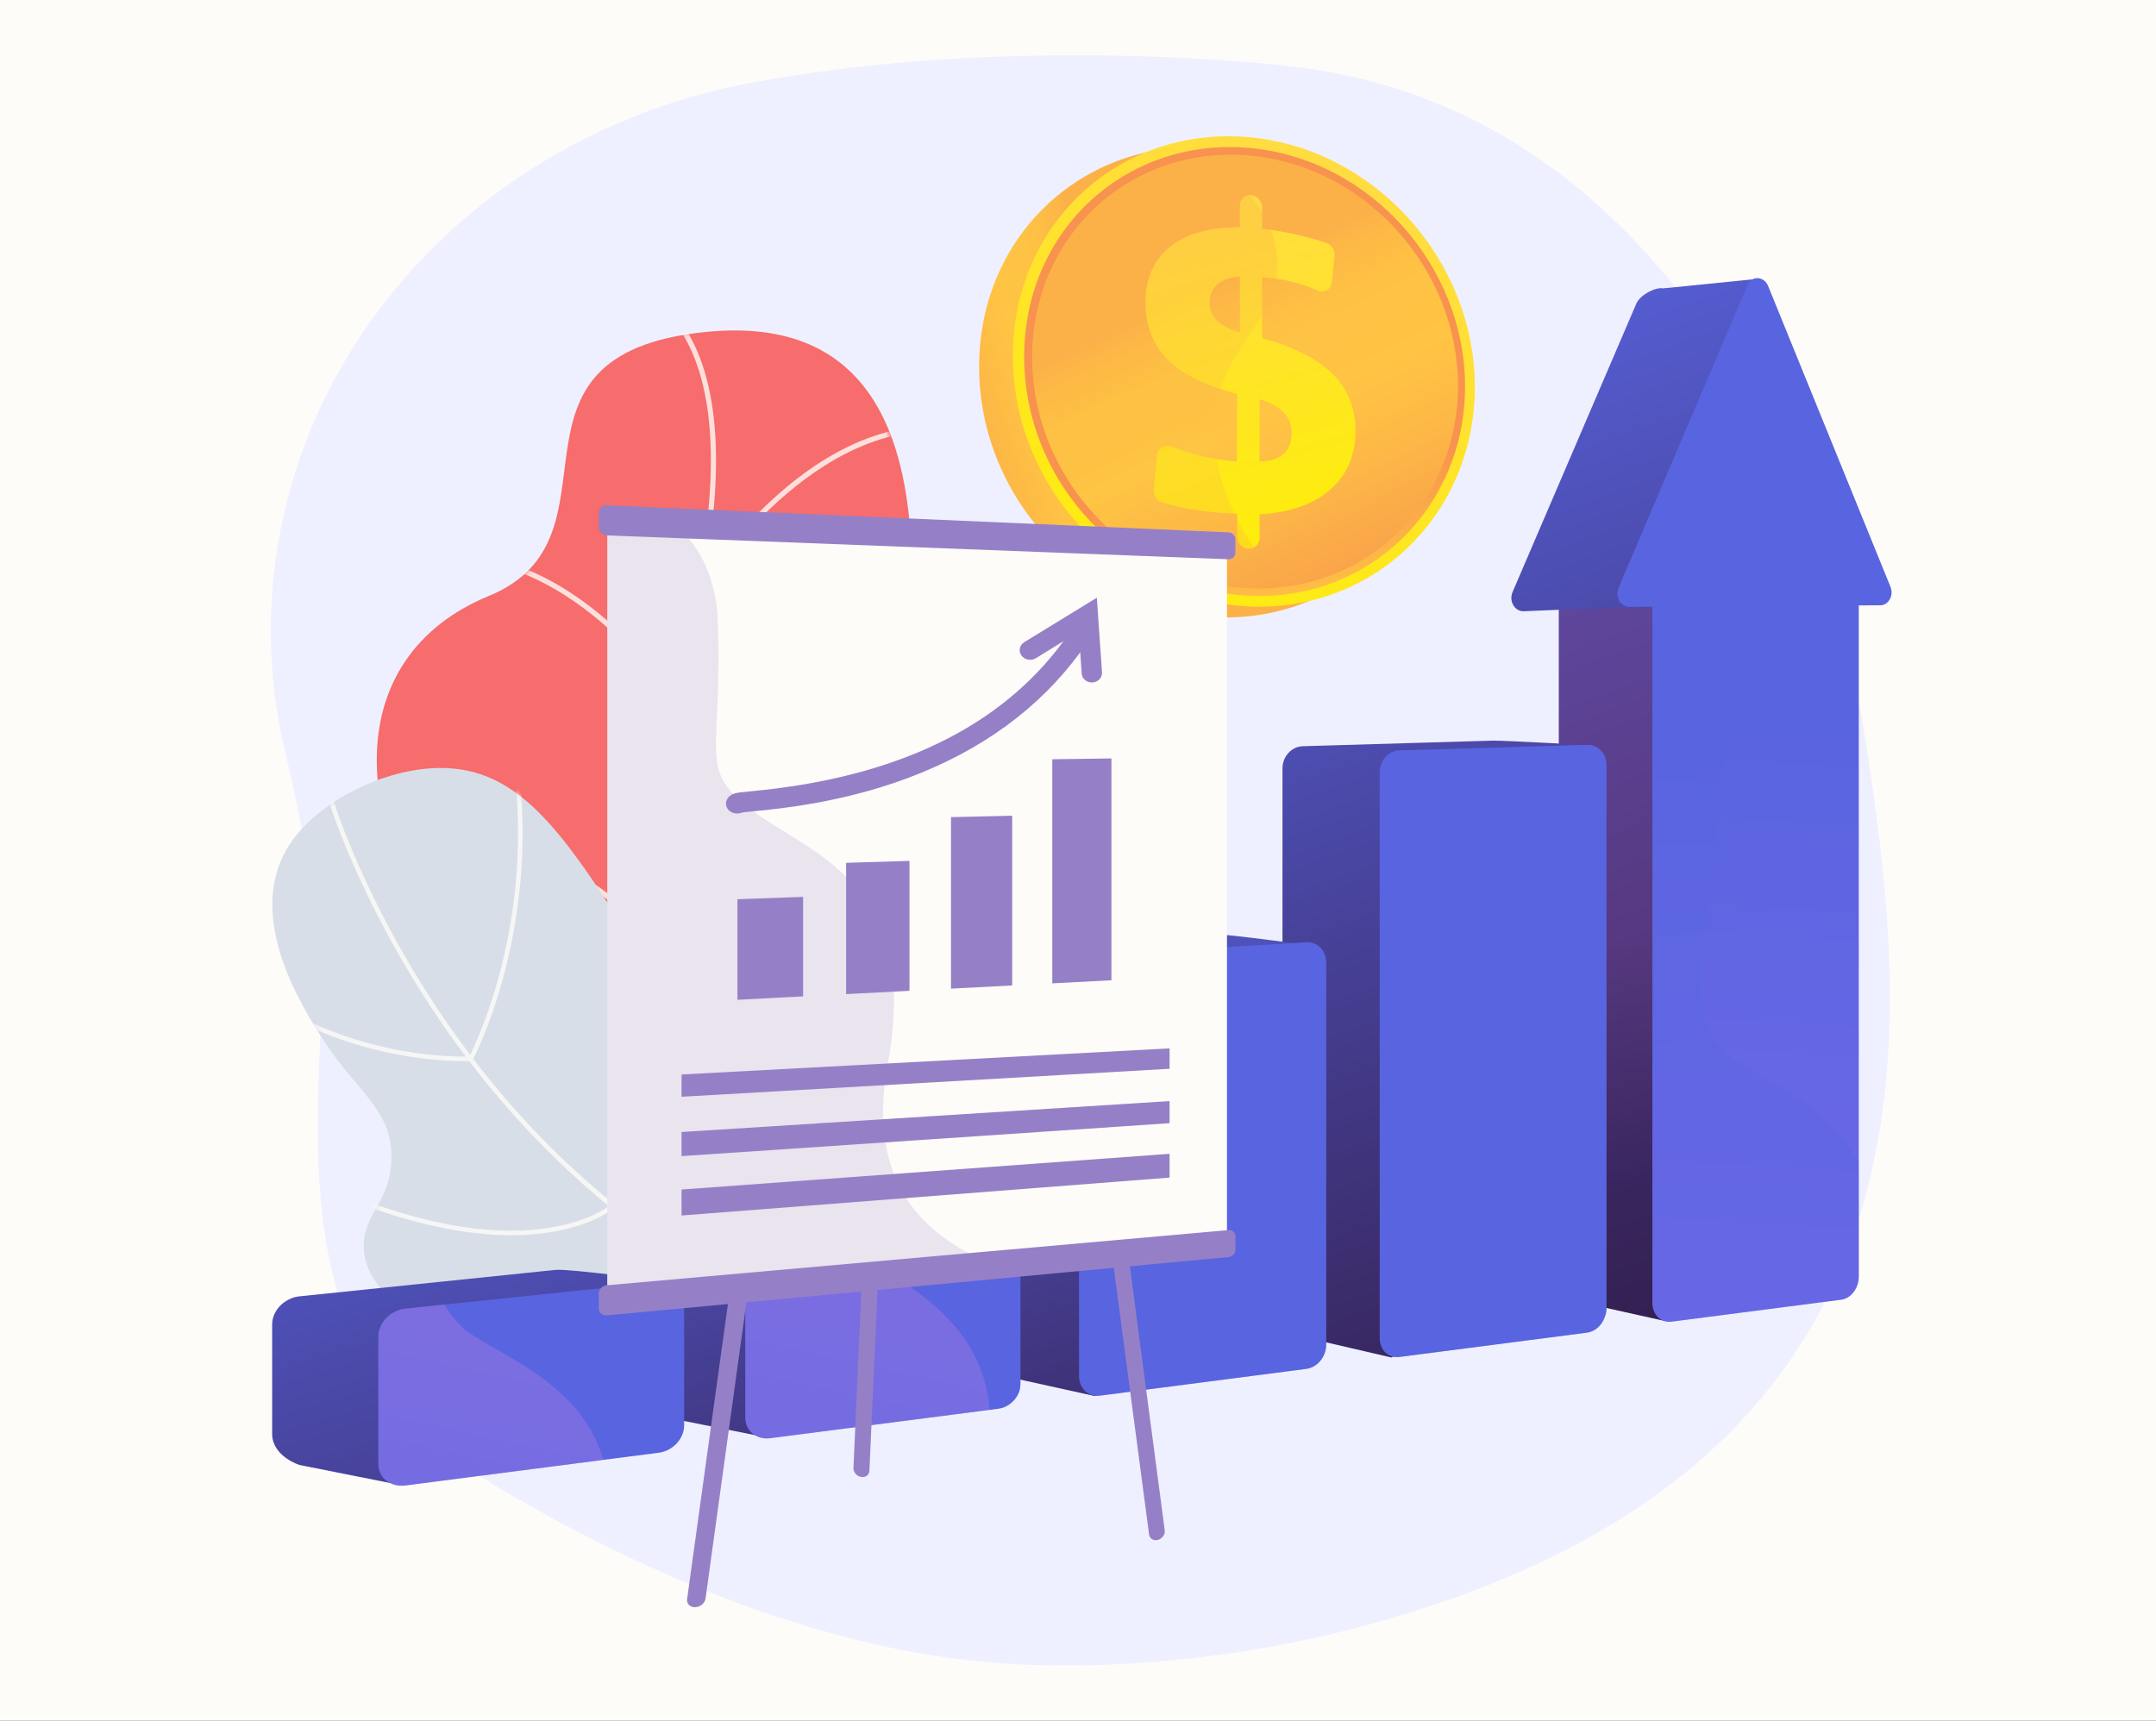 <svg width="466" height="372" viewBox="0 0 466 372" fill="none" xmlns="http://www.w3.org/2000/svg">
<rect x="0" y="0" width="466" height="372" fill="#333333" stroke="none"/>
<g clip-path="url(#clip0_80_2579)">
<path d="M466 -47.088H0V419.089H466V-47.088Z" fill="#FEFCF8"/>
<path d="M403.61 257.085C393.417 296.291 364.716 332.602 295.191 351.389C270.067 358.18 240.83 361.515 214.763 359.454C176.401 356.421 136.193 339.096 104.242 319.454C82.129 305.862 73.329 287.52 70.212 266.787C68.284 253.968 68.528 240.235 69.143 226.145C70.068 204.949 66.7 183.605 61.712 162.98C54.038 131.225 60.36 97.916 79.296 70.602C98.233 43.286 128.156 24.281 162.286 17.895C219.785 7.14 278.117 14.237 278.117 14.237C354.946 22.221 393.835 98.523 403.321 160.632C407.658 189.017 412.191 224.076 403.608 257.083L403.61 257.085Z" fill="#EFF0FF"/>
<path d="M180.863 219.423C189.549 180.176 224.698 64.584 152.607 71.759C104.094 76.588 136.656 116.092 105.647 128.839C74.639 141.585 70.184 179.098 111.395 227.382C152.607 275.666 205.866 293.769 205.866 293.769C205.866 293.769 172.179 258.67 180.864 219.423H180.863Z" fill="url(#paint0_linear_80_2579)"/>
<mask id="mask0_80_2579" style="mask-type:luminance" maskUnits="userSpaceOnUse" x="81" y="71" width="125" height="223">
<path d="M180.863 219.423C189.549 180.176 224.868 66.568 152.607 71.759C106.073 75.102 136.656 116.092 105.647 128.839C74.639 141.585 70.184 179.098 111.395 227.382C152.607 275.666 205.866 293.769 205.866 293.769C205.866 293.769 172.179 258.67 180.864 219.423H180.863Z" fill="white"/>
</mask>
<g mask="url(#mask0_80_2579)">
<g style="mix-blend-mode:soft-light" opacity="0.8">
<path d="M213.199 298.246C213.115 298.246 213.031 298.227 212.951 298.187C134.028 258.71 144.729 176.189 151.121 126.884C151.872 121.086 152.583 115.61 153.059 110.829C155.335 87.972 150.622 76.182 146.269 70.317C141.587 64.011 136.309 63.032 136.257 63.024C135.954 62.971 135.75 62.683 135.802 62.38C135.853 62.077 136.141 61.874 136.443 61.924C136.674 61.963 142.149 62.953 147.098 69.564C151.603 75.582 156.487 87.644 154.167 110.938C153.69 115.737 152.977 121.22 152.225 127.027C145.871 176.038 135.234 258.069 213.448 297.19C213.723 297.329 213.835 297.663 213.697 297.938C213.599 298.133 213.403 298.246 213.198 298.246H213.199Z" fill="#FEFCF8"/>
<path d="M148.513 155.114C148.33 155.114 148.15 155.024 148.043 154.858C147.981 154.761 141.713 145.041 131.808 136.132C122.715 127.954 108.604 118.802 93.013 121.638C92.711 121.692 92.42 121.492 92.365 121.189C92.309 120.886 92.51 120.596 92.813 120.541C105.512 118.23 119.261 123.342 132.57 135.319C142.581 144.328 148.918 154.157 148.98 154.255C149.146 154.514 149.071 154.858 148.811 155.024C148.718 155.083 148.614 155.112 148.511 155.112L148.513 155.114Z" fill="#FEFCF8"/>
<path d="M149.558 210.893C149.399 210.893 149.244 210.827 149.133 210.697C149.046 210.596 140.38 200.467 127.099 191.499C114.885 183.251 96.155 174.322 76.276 178.629C75.976 178.695 75.68 178.504 75.614 178.203C75.549 177.903 75.74 177.606 76.04 177.541C96.312 173.149 115.347 182.214 127.746 190.591C141.146 199.645 149.896 209.874 149.982 209.976C150.181 210.211 150.153 210.562 149.918 210.761C149.814 210.851 149.686 210.893 149.558 210.893Z" fill="#FEFCF8"/>
<path d="M151.574 127.258C151.471 127.258 151.367 127.229 151.274 127.17C151.015 127.004 150.94 126.66 151.105 126.401C151.167 126.303 157.504 116.474 167.515 107.465C180.826 95.486 194.573 90.377 207.272 92.687C207.575 92.742 207.776 93.032 207.721 93.335C207.665 93.638 207.374 93.838 207.072 93.784C191.481 90.947 177.37 100.1 168.278 108.278C158.372 117.187 152.104 126.906 152.042 127.004C151.935 127.17 151.755 127.261 151.572 127.261L151.574 127.258Z" fill="#FEFCF8"/>
<path d="M147.601 192.163C147.508 192.163 147.412 192.14 147.325 192.091C147.058 191.938 146.965 191.598 147.117 191.33C147.184 191.212 153.917 179.471 164.625 170.031C170.938 164.465 177.382 160.77 183.778 159.047C191.808 156.885 199.767 157.842 207.434 161.891C207.707 162.034 207.81 162.372 207.667 162.643C207.524 162.915 207.187 163.02 206.914 162.876C193.432 155.755 179.452 158.444 165.361 170.865C154.791 180.182 148.152 191.763 148.085 191.879C147.982 192.06 147.794 192.161 147.601 192.161V192.163Z" fill="#FEFCF8"/>
<path d="M157.625 241.19C157.532 241.19 157.437 241.166 157.35 241.117C157.082 240.965 156.989 240.625 157.141 240.357C157.208 240.239 163.942 228.498 174.65 219.057C180.963 213.492 187.406 209.797 193.802 208.074C201.832 205.911 209.792 206.868 217.459 210.917C217.731 211.061 217.834 211.399 217.691 211.67C217.548 211.942 217.21 212.047 216.939 211.903C203.456 204.782 189.476 207.471 175.386 219.892C164.816 229.209 158.176 240.789 158.11 240.906C158.007 241.087 157.818 241.188 157.625 241.188V241.19Z" fill="#FEFCF8"/>
</g>
</g>
<path d="M162.367 251.547C151.888 235.445 152.538 228.899 138.381 206.291C122.411 180.788 112.716 165.884 95.034 166.026C82.979 166.123 68.822 173.201 62.699 182.403C52.452 197.801 65.475 217.978 69.925 224.873C77.384 236.428 84.962 239.948 84.596 250.756C84.288 259.878 78.724 262.298 78.612 269.122C78.296 288.495 122.685 296.914 129.87 298.277C158.026 303.618 185.198 299.991 205.948 294.819C183.185 279.383 170.143 263.496 162.365 251.547H162.367Z" fill="#D8DEE8"/>
<mask id="mask1_80_2579" style="mask-type:luminance" maskUnits="userSpaceOnUse" x="58" y="166" width="148" height="135">
<path d="M162.367 251.547C151.888 235.445 152.538 228.899 138.381 206.291C122.411 180.788 112.716 165.884 95.034 166.026C82.979 166.123 68.822 173.201 62.699 182.403C52.452 197.801 65.475 217.978 69.925 224.873C77.384 236.428 84.962 239.948 84.596 250.756C84.288 259.878 78.724 262.298 78.612 269.122C78.296 288.495 122.685 296.914 129.87 298.277C158.026 303.618 185.198 299.991 205.948 294.819C183.185 279.383 170.143 263.496 162.365 251.547H162.367Z" fill="white"/>
</mask>
<g mask="url(#mask1_80_2579)">
<g style="mix-blend-mode:soft-light" opacity="0.8">
<path d="M210.355 296.098C210.328 296.098 210.302 296.096 210.274 296.092C185.837 292.065 163.324 283.13 143.357 269.533C127.386 258.657 113.003 244.793 100.607 228.327C79.503 200.295 71.37 174.062 71.291 173.8C71.213 173.543 71.357 173.27 71.615 173.191C71.873 173.112 72.145 173.258 72.224 173.515C72.303 173.775 80.397 199.87 101.409 227.768C120.783 253.494 155.427 286.065 210.434 295.13C210.7 295.174 210.88 295.425 210.836 295.69C210.797 295.929 210.589 296.098 210.355 296.098Z" fill="#FEFCF8"/>
<path d="M101.709 229.459C101.63 229.459 101.551 229.44 101.477 229.4C101.24 229.272 101.152 228.975 101.281 228.738C101.411 228.497 114.359 204.17 111.587 170.669C111.564 170.4 111.764 170.165 112.032 170.143C112.305 170.121 112.536 170.32 112.559 170.589C115.356 204.394 102.27 228.96 102.138 229.204C102.051 229.367 101.882 229.459 101.709 229.459Z" fill="#FEFCF8"/>
<path d="M100.065 229.386C97.321 229.386 91.515 229.165 84.212 227.632C74.79 225.654 60.863 221.024 48.018 210.204C47.812 210.03 47.786 209.722 47.959 209.516C48.133 209.31 48.44 209.284 48.646 209.457C61.325 220.138 75.075 224.713 84.379 226.671C94.47 228.794 101.655 228.382 101.725 228.377C101.996 228.36 102.225 228.566 102.243 228.834C102.259 229.103 102.055 229.335 101.787 229.352C101.767 229.353 101.159 229.389 100.066 229.389L100.065 229.386Z" fill="#FEFCF8"/>
<path d="M110.537 267.041C98.893 267.041 80.786 263.677 55.577 249.839C55.341 249.709 55.254 249.413 55.383 249.176C55.513 248.94 55.809 248.853 56.045 248.983C84.245 264.462 103.43 266.738 114.559 265.921C126.582 265.039 132.032 260.455 132.085 260.409C132.29 260.233 132.597 260.255 132.773 260.459C132.949 260.662 132.928 260.97 132.724 261.146C132.498 261.342 127.043 265.958 114.74 266.885C113.447 266.983 112.046 267.039 110.537 267.039V267.041Z" fill="#FEFCF8"/>
<path d="M91.515 314.101C91.267 314.101 91.055 313.914 91.03 313.663C91.003 313.395 91.198 313.155 91.467 313.129C123.545 309.897 140.657 300.867 149.361 293.861C158.725 286.325 160.582 279.522 160.599 279.455C160.667 279.194 160.933 279.039 161.195 279.105C161.456 279.173 161.612 279.439 161.544 279.701C161.469 279.991 159.586 286.886 149.973 294.621C141.164 301.71 123.881 310.843 91.565 314.1C91.549 314.101 91.532 314.102 91.516 314.102L91.515 314.101Z" fill="#FEFCF8"/>
<path d="M134.765 263.14C134.644 263.14 134.522 263.095 134.428 263.003C134.234 262.816 134.228 262.508 134.414 262.314C134.459 262.266 138.998 257.473 142.19 248.307C145.137 239.847 147.506 225.819 142.063 207.037C141.988 206.778 142.137 206.508 142.396 206.433C142.654 206.357 142.925 206.507 143 206.766C148.524 225.824 146.099 240.079 143.093 248.683C139.826 258.031 135.308 262.792 135.117 262.991C135.022 263.09 134.894 263.14 134.765 263.14Z" fill="#FEFCF8"/>
</g>
</g>
<path d="M388.945 121.866L379.827 60.291L359.447 62.341C357.727 62.022 354.458 63.811 353.685 65.616L326.921 128.004C326.092 129.939 327.364 132.161 329.29 132.147L336.932 131.825V277.25C336.932 279.841 338.813 281.701 341.126 281.406L359.447 285.479C361.638 285.197 382.154 274.139 382.154 271.641V125.864L386.786 125.841C388.542 125.832 389.698 123.703 388.945 121.866Z" fill="url(#paint1_linear_80_2579)"/>
<path style="mix-blend-mode:multiply" opacity="0.3" d="M357.147 131.172L336.932 131.827V277.251C336.932 279.842 338.813 281.702 341.126 281.407L359.447 285.48C360.348 285.363 364.368 283.416 368.777 280.992L357.147 131.172Z" fill="url(#paint2_linear_80_2579)"/>
<path d="M406.437 130.855L401.758 130.883V275.973C401.758 278.458 400.109 280.701 397.961 280.976L361.258 285.73C358.967 286.028 357.149 284.177 357.149 281.599V131.17L352.178 131.202C350.273 131.219 349.011 129.01 349.831 127.081L377.708 61.64C378.606 59.535 381.288 59.667 382.179 61.86L408.623 126.894C409.367 128.723 408.176 130.844 406.435 130.855H406.437Z" fill="url(#paint3_linear_80_2579)"/>
<path d="M300.705 293.462L281.565 289.014C279.156 289.322 277.196 287.482 277.196 284.905V166.115C277.196 163.538 279.156 161.392 281.565 161.32L322.607 160.113C324.861 160.046 343.95 161.128 343.95 161.128L326.683 278.758C326.683 281.24 300.706 293.462 300.706 293.462H300.705Z" fill="url(#paint4_linear_80_2579)"/>
<path d="M347.235 165.371V283.113C347.235 283.802 346.97 284.474 346.717 285.091C346.073 286.678 344.63 287.9 343.017 288.104L302.461 293.36C300.071 293.669 298.221 291.845 298.221 289.278V167.002C298.221 164.44 300.041 162.303 302.431 162.231L311.26 161.967L343.106 161.025C345.342 160.953 347.235 162.903 347.235 165.371Z" fill="url(#paint5_linear_80_2579)"/>
<path d="M236.57 301.793L216.385 297.34C213.734 297.678 211.577 295.761 211.577 293.057L212.188 209.82C212.188 207.116 214.344 204.796 216.995 204.638L262.084 201.948C264.555 201.801 285.299 204.658 285.299 204.658L265.96 286.302C265.96 288.901 239.074 301.47 236.572 301.793H236.57Z" fill="url(#paint6_linear_80_2579)"/>
<path d="M286.655 208.124V290.678C286.655 293.267 284.777 295.619 282.327 295.934L237.827 301.712C235.205 302.054 233.233 300.148 233.233 297.459V211.567C233.233 208.873 235.254 206.565 237.876 206.405L251.659 205.568L282.356 203.711C284.806 203.563 286.655 205.54 286.655 208.124Z" fill="url(#paint7_linear_80_2579)"/>
<path d="M163.368 310.285L144.476 306.524C141.543 306.898 139.158 304.898 139.158 302.053V258.802C139.158 255.958 141.545 253.437 144.476 253.174L194.273 248.689C196.999 248.444 215.866 250.653 215.866 250.653L199.201 294.595C199.201 297.323 166.133 309.929 163.369 310.286L163.368 310.285Z" fill="url(#paint8_linear_80_2579)"/>
<path d="M220.566 255.125V299.002C220.566 299.85 220.439 300.677 220.065 301.421C219.239 303.057 217.675 304.309 215.818 304.545L213.924 304.787L166.435 310.924C163.532 311.299 161.088 309.31 161.088 306.479V260.739C161.088 257.907 163.555 255.4 166.458 255.136L172.769 254.563L181.929 253.732L215.749 250.652C218.447 250.409 220.569 252.41 220.569 255.125H220.566Z" fill="url(#paint9_linear_80_2579)"/>
<path d="M120.001 274.538L64.738 280.246C62.379 280.489 60.343 281.976 59.395 283.913C59.033 284.653 58.823 285.458 58.823 286.287V310.054C58.823 313.054 61.361 315.512 64.738 316.708L84.266 320.591C87.333 320.195 125.459 306.625 125.459 303.754L134.617 292.733L143.886 277.03C143.886 277.03 123.019 274.224 120.001 274.537V274.538Z" fill="url(#paint10_linear_80_2579)"/>
<path d="M147.871 281.803V308.187C147.871 311.047 145.39 313.675 142.399 314.06L130.464 315.597L87.647 321.135C84.421 321.553 81.784 319.476 81.784 316.491V288.922C81.784 285.942 84.403 283.248 87.63 282.906L96.029 282.03L142.402 277.199C145.393 276.884 147.871 278.95 147.871 281.805V281.803Z" fill="url(#paint11_linear_80_2579)"/>
<path style="mix-blend-mode:multiply" opacity="0.3" d="M401.758 251.169V275.972C401.758 278.456 400.108 280.699 397.961 280.974L361.258 285.729C358.967 286.027 357.148 284.176 357.148 281.598V131.422C363.206 131.747 375.721 141.85 371.651 174.041C366.083 218.117 366.24 220.322 373.212 227.667C377.575 232.262 394.598 237.429 401.758 251.17V251.169Z" fill="url(#paint12_linear_80_2579)"/>
<path style="mix-blend-mode:multiply" opacity="0.3" d="M346.596 285.091C345.951 286.678 344.57 287.9 342.956 288.104L302.43 293.36C300.04 293.669 298.22 291.845 298.22 289.278V167.002C298.22 164.44 300.04 162.303 302.43 162.231L311.259 161.967C318.045 167.064 320.09 174.389 317.082 183.729C306.343 217.062 307.966 235.749 314.938 243.093C320.869 249.336 350.132 256.641 346.596 285.092V285.091Z" fill="url(#paint13_linear_80_2579)"/>
<path style="mix-blend-mode:multiply" opacity="0.3" d="M286.655 283.626V290.678C286.655 293.267 284.777 295.62 282.327 295.934L237.827 301.713C235.205 302.054 233.233 300.148 233.233 297.459V211.567C233.233 208.873 235.254 206.565 237.876 206.405L251.659 205.568C266.645 216.647 238.374 244.194 256.365 267.335C268.764 283.282 281.148 266.988 286.655 283.626Z" fill="url(#paint14_linear_80_2579)"/>
<path style="mix-blend-mode:multiply" opacity="0.3" d="M213.924 304.787L166.435 310.924C163.532 311.299 161.088 309.31 161.088 306.479V260.739C161.088 257.907 163.555 255.4 166.458 255.136L172.769 254.563C173.981 260.673 176.316 263.974 179.433 267.257C185.26 273.389 211.959 280.468 213.926 304.787H213.924Z" fill="url(#paint15_linear_80_2579)"/>
<path style="mix-blend-mode:multiply" opacity="0.3" d="M130.429 315.598L87.629 321.135C84.402 321.554 81.783 319.476 81.783 316.491V288.922C81.783 285.942 84.402 283.248 87.629 282.906L96.028 282.03C97.031 283.744 98.224 285.182 99.589 286.619C104.49 291.776 125.328 297.665 130.428 315.599L130.429 315.598Z" fill="url(#paint16_linear_80_2579)"/>
<path d="M311.479 86.008C311.479 113.033 290.356 134.292 263.356 133.463C235.26 132.6 211.628 108.325 211.628 79.275C211.628 50.225 235.258 29.136 263.356 32.064C290.354 34.876 311.479 58.984 311.479 86.01V86.008Z" fill="url(#paint17_linear_80_2579)"/>
<path d="M318.776 83.677C318.776 110.702 297.652 131.961 270.653 131.132C242.556 130.269 218.925 105.994 218.925 76.944C218.925 47.894 242.555 26.805 270.653 29.733C297.651 32.545 318.776 56.653 318.776 83.679V83.677Z" fill="url(#paint18_linear_80_2579)"/>
<path d="M316.657 83.534C316.657 109.369 296.445 129.657 270.653 128.822C243.86 127.954 221.365 104.787 221.365 77.108C221.365 49.429 243.86 29.295 270.653 32.042C296.445 34.686 316.657 57.701 316.657 83.535V83.534Z" fill="url(#paint19_linear_80_2579)"/>
<path d="M315.138 83.433C315.138 108.415 295.581 128.01 270.653 127.173C244.791 126.304 223.104 103.928 223.104 77.225C223.104 50.522 244.791 31.071 270.653 33.691C295.581 36.217 315.138 58.45 315.138 83.431V83.433Z" fill="url(#paint20_linear_80_2579)"/>
<path d="M270.398 42.19C271.725 42.316 272.799 43.511 272.799 44.859V49.459C275.451 49.756 278.107 50.217 280.767 50.843C282.728 51.304 284.676 51.853 286.612 52.489C287.771 52.871 288.561 54.041 288.443 55.249L287.878 61.017C287.728 62.547 286.216 63.446 284.793 62.811C283.518 62.242 282.212 61.756 280.871 61.35C278.534 60.643 276.069 60.181 273.476 59.968L272.797 59.913V73.085C279.717 75.021 284.799 77.627 288.084 80.904C291.352 84.166 292.981 88.231 292.981 93.11C292.981 98.388 291.181 102.614 287.565 105.8C283.931 109.004 278.835 110.806 272.246 111.196V116.272C272.246 117.62 271.172 118.671 269.844 118.618H269.802C268.471 118.564 267.391 117.424 267.391 116.071V111.063L266.322 111.015C263.234 110.875 260.274 110.56 257.447 110.069C255.353 109.704 253.31 109.234 251.314 108.658C250.108 108.31 249.279 107.16 249.389 105.925L250.054 98.51C250.197 96.906 251.807 95.974 253.331 96.576C255.107 97.277 256.904 97.866 258.724 98.348C261.561 99.095 264.436 99.575 267.349 99.789L267.391 85.136C260.749 83.492 255.775 81.056 252.508 77.831C249.226 74.59 247.578 70.442 247.578 65.399C247.578 60.355 249.364 56.152 252.923 53.325C256.464 50.511 261.495 49.112 267.989 49.115V44.413C267.989 43.061 269.068 42.067 270.398 42.194V42.19ZM267.989 59.774C265.937 59.924 264.335 60.488 263.19 61.467C262.042 62.448 261.468 63.766 261.468 65.421C261.468 66.989 261.999 68.299 263.06 69.35C264.12 70.401 265.765 71.239 267.989 71.866V59.774ZM272.246 86.308V99.745C274.478 99.75 276.189 99.216 277.383 98.148C278.575 97.081 279.172 95.573 279.172 93.624C279.172 91.847 278.618 90.374 277.51 89.201C276.4 88.028 274.648 87.063 272.246 86.308Z" fill="url(#paint21_linear_80_2579)"/>
<path style="mix-blend-mode:multiply" opacity="0.3" d="M262.603 89.55C264.106 74.701 277.749 68.414 275.969 54.753C274.871 46.334 268.493 39.238 261.377 33.698C239.794 35.962 223.104 53.841 223.104 77.225C223.104 103.928 244.791 126.304 270.653 127.172C273.164 127.257 275.617 127.126 278.001 126.813C267.73 116.589 261.312 102.308 262.603 89.549V89.55Z" fill="url(#paint22_linear_80_2579)"/>
<path d="M174.8 169.963L174.736 169.956C173.693 169.836 172.738 170.524 172.605 171.489L148.511 345.69C148.372 346.694 149.14 347.483 150.225 347.45L150.291 347.447C151.373 347.416 152.361 346.578 152.499 345.576L176.443 171.92C176.576 170.956 175.841 170.08 174.801 169.961L174.8 169.963Z" fill="#9580C7"/>
<path d="M251.748 330.836L230.672 171.169C230.55 170.25 229.682 169.604 228.732 169.724L228.673 169.732C227.719 169.854 227.045 170.701 227.167 171.623L248.366 331.748C248.484 332.638 249.325 333.155 250.243 332.905L250.299 332.89C251.216 332.641 251.863 331.722 251.746 330.835L251.748 330.836Z" fill="#9580C7"/>
<path d="M184.465 317.362L191.672 156.47C191.713 155.544 192.522 154.824 193.48 154.863L193.539 154.866C194.499 154.905 195.245 155.69 195.202 156.62L187.912 317.979C187.872 318.875 187.079 319.464 186.142 319.294L186.085 319.284C185.15 319.116 184.425 318.255 184.465 317.362Z" fill="#9580C7"/>
<path d="M265.201 118.342V269.246L215.568 273.772L131.26 281.465V112.927L146.089 113.524L265.201 118.342Z" fill="#FEFCF8"/>
<path d="M267.026 116.571V119.53C267.026 120.32 266.358 120.934 265.569 120.901L265.049 120.882L148.882 116.423L131.368 115.752L131.26 115.748C130.275 115.712 129.435 114.967 129.435 114.086V110.767C129.435 109.885 130.245 109.208 131.229 109.249L140.351 109.645L265.561 115.086C266.349 115.12 267.026 115.786 267.026 116.571Z" fill="#9580C7"/>
<path d="M267.026 267.232V270.191C267.026 270.98 266.358 271.676 265.569 271.75L221.456 275.887L131.276 284.35C130.291 284.443 129.435 283.802 129.435 282.92V279.601C129.435 278.72 130.245 277.935 131.229 277.85L131.34 277.842L209.34 270.916L265.004 265.975L265.568 265.935C266.357 265.865 267.028 266.446 267.028 267.232H267.026Z" fill="#9580C7"/>
<path d="M173.586 215.4L159.394 216.141V194.401L173.586 193.893V215.4Z" fill="#9580C7"/>
<path d="M196.576 214.199L182.879 214.914V186.527L196.576 186.109V214.199Z" fill="#9580C7"/>
<path d="M218.777 213.04L205.55 213.731V176.651L218.777 176.342V213.04Z" fill="#9580C7"/>
<path d="M240.228 211.919L227.445 212.587V164.14L240.228 163.964V211.919Z" fill="#9580C7"/>
<path d="M235.016 134.904C233.976 134.303 232.613 134.596 231.98 135.567C231.299 136.604 230.596 137.619 229.866 138.612C216.253 157.123 193.88 168.089 162.415 171.052C161.39 171.149 160.579 171.223 159.98 171.3C159.588 171.351 159.029 171.425 158.484 171.644C157.936 171.863 157.41 172.233 157.103 172.882C156.571 174.007 157.166 175.278 158.429 175.723C158.743 175.833 159.073 175.882 159.391 175.875C159.754 175.867 160.113 175.785 160.434 175.648C160.894 175.578 161.883 175.481 162.837 175.39C168.598 174.827 181.889 173.534 196.143 168.226C212.118 162.278 224.594 153.134 233.476 141.027C234.265 139.956 235.023 138.861 235.753 137.742C236.386 136.776 236.057 135.506 235.017 134.905L235.016 134.904Z" fill="#9580C7"/>
<path d="M235.995 147.541C234.843 147.541 233.872 146.704 233.795 145.612L233.166 136.576L223.894 142.295C222.862 142.93 221.464 142.669 220.772 141.711C220.079 140.751 220.357 139.456 221.392 138.822L237.07 129.214L238.189 145.35C238.267 146.483 237.35 147.462 236.138 147.537C236.089 147.54 236.041 147.541 235.993 147.541H235.995Z" fill="#9580C7"/>
<path d="M252.792 231.053L147.316 237.102V232.29L252.792 226.642V231.053Z" fill="#9580C7"/>
<path d="M252.792 242.816L147.316 249.938V244.723L252.792 238.037V242.816Z" fill="#9580C7"/>
<path d="M252.792 254.579L147.316 262.773V257.158L252.792 249.433V254.579Z" fill="#9580C7"/>
<g style="mix-blend-mode:multiply" opacity="0.2">
<path d="M221.414 275.887L131.255 284.35C130.27 284.443 129.435 283.802 129.435 282.92V279.602C129.435 278.721 130.196 277.935 131.181 277.85L131.26 277.842V115.753L131.206 115.75C130.221 115.713 129.435 114.968 129.435 114.087V110.769C129.435 109.887 130.245 109.209 131.229 109.251L140.351 109.647C142.305 110.676 144.244 111.946 146.032 113.524C147.021 114.395 147.973 115.358 148.858 116.424C152.368 120.662 154.884 126.513 155.158 134.594C156.013 159.823 152.134 164.982 158.484 171.646C159.346 172.549 160.398 173.479 161.675 174.491C162.046 174.783 162.431 175.084 162.838 175.39C168.414 179.601 176.467 183.172 182.879 189.538C188.399 195.019 192.705 202.567 193.175 214.378C193.356 218.889 192.979 224.026 191.894 229.904C191.593 231.522 191.365 233.082 191.198 234.586C190.909 237.208 190.816 239.664 190.894 241.959C190.957 243.718 191.116 245.382 191.371 246.963C191.767 249.445 192.392 251.715 193.204 253.796C193.941 255.685 194.829 257.415 195.848 259.003C199.279 264.366 204.144 268.133 209.35 270.918C211.375 272.007 213.457 272.943 215.521 273.772C217.517 274.569 219.502 275.265 221.415 275.887H221.414Z" fill="#9580C7"/>
</g>
</g>
<defs>
<linearGradient id="paint0_linear_80_2579" x1="81.435" y1="182.605" x2="205.865" y2="182.605" gradientUnits="userSpaceOnUse">
<stop stop-color="#F76C6C"/>
<stop offset="1" stop-color="#F76C6C"/>
</linearGradient>
<linearGradient id="paint1_linear_80_2579" x1="399.337" y1="307.764" x2="305.655" y2="50.268" gradientUnits="userSpaceOnUse">
<stop stop-color="#311944"/>
<stop offset="1" stop-color="#5964E0"/>
</linearGradient>
<linearGradient id="paint2_linear_80_2579" x1="353.892" y1="258.926" x2="346.724" y2="201.905" gradientUnits="userSpaceOnUse">
<stop stop-color="#311944"/>
<stop offset="1" stop-color="#893976"/>
</linearGradient>
<linearGradient id="paint3_linear_80_2579" x1="378.219" y1="155.169" x2="357.93" y2="528.681" gradientUnits="userSpaceOnUse">
<stop stop-color="#5964E0"/>
<stop offset="1" stop-color="#9571F6"/>
</linearGradient>
<linearGradient id="paint4_linear_80_2579" x1="342.071" y1="329.976" x2="255.987" y2="89.712" gradientUnits="userSpaceOnUse">
<stop stop-color="#311944"/>
<stop offset="1" stop-color="#5964E0"/>
</linearGradient>
<linearGradient id="paint5_linear_80_2579" x1="326.677" y1="152.254" x2="306.407" y2="525.4" gradientUnits="userSpaceOnUse">
<stop stop-color="#5964E0"/>
<stop offset="1" stop-color="#5964E0"/>
</linearGradient>
<linearGradient id="paint6_linear_80_2579" x1="279.444" y1="354.153" x2="224.46" y2="168.187" gradientUnits="userSpaceOnUse">
<stop stop-color="#311944"/>
<stop offset="1" stop-color="#5964E0"/>
</linearGradient>
<linearGradient id="paint7_linear_80_2579" x1="265.499" y1="148.785" x2="245.244" y2="521.686" gradientUnits="userSpaceOnUse">
<stop stop-color="#5964E0"/>
<stop offset="1" stop-color="#5964E0"/>
</linearGradient>
<linearGradient id="paint8_linear_80_2579" x1="208.002" y1="379.906" x2="153.43" y2="195.334" gradientUnits="userSpaceOnUse">
<stop stop-color="#311944"/>
<stop offset="1" stop-color="#5964E0"/>
</linearGradient>
<linearGradient id="paint9_linear_80_2579" x1="198.144" y1="145.097" x2="177.916" y2="517.483" gradientUnits="userSpaceOnUse">
<stop stop-color="#5964E0"/>
<stop offset="1" stop-color="#5964E0"/>
</linearGradient>
<linearGradient id="paint10_linear_80_2579" x1="144.145" y1="438.761" x2="76.534" y2="210.085" gradientUnits="userSpaceOnUse">
<stop stop-color="#311944"/>
<stop offset="1" stop-color="#5964E0"/>
</linearGradient>
<linearGradient id="paint11_linear_80_2579" x1="123.375" y1="141.047" x2="103.181" y2="512.813" gradientUnits="userSpaceOnUse">
<stop stop-color="#5964E0"/>
<stop offset="1" stop-color="#5964E0"/>
</linearGradient>
<linearGradient id="paint12_linear_80_2579" x1="413.262" y1="48.217" x2="324.215" y2="458.216" gradientUnits="userSpaceOnUse">
<stop stop-color="#5964E0"/>
<stop offset="1" stop-color="#5964E0"/>
</linearGradient>
<linearGradient id="paint13_linear_80_2579" x1="352.288" y1="88.076" x2="274.926" y2="444.276" gradientUnits="userSpaceOnUse">
<stop stop-color="#5964E0"/>
<stop offset="1" stop-color="#5964E0"/>
</linearGradient>
<linearGradient id="paint14_linear_80_2579" x1="281.789" y1="150.471" x2="224.197" y2="415.642" gradientUnits="userSpaceOnUse">
<stop stop-color="#5964E0"/>
<stop offset="1" stop-color="#5964E0"/>
</linearGradient>
<linearGradient id="paint15_linear_80_2579" x1="200.092" y1="224.503" x2="166.462" y2="379.348" gradientUnits="userSpaceOnUse">
<stop stop-color="#E38DDD"/>
<stop offset="1" stop-color="#9571F6"/>
</linearGradient>
<linearGradient id="paint16_linear_80_2579" x1="115.095" y1="260.562" x2="91.17" y2="370.718" gradientUnits="userSpaceOnUse">
<stop stop-color="#E38DDD"/>
<stop offset="1" stop-color="#9571F6"/>
</linearGradient>
<linearGradient id="paint17_linear_80_2579" x1="244.443" y1="88.122" x2="186.206" y2="106.804" gradientUnits="userSpaceOnUse">
<stop stop-color="#FCB148"/>
<stop offset="0.05" stop-color="#FDB946"/>
<stop offset="0.14" stop-color="#FEC144"/>
<stop offset="0.32" stop-color="#FFC444"/>
<stop offset="0.48" stop-color="#FDB946"/>
<stop offset="0.78" stop-color="#F99C4C"/>
<stop offset="0.87" stop-color="#F8924F"/>
<stop offset="1" stop-color="#F8924F"/>
</linearGradient>
<linearGradient id="paint18_linear_80_2579" x1="291.549" y1="30.136" x2="239.53" y2="144.855" gradientUnits="userSpaceOnUse">
<stop stop-color="#FFDB44"/>
<stop offset="1" stop-color="#FEEF06"/>
</linearGradient>
<linearGradient id="paint19_linear_80_2579" x1="281.985" y1="151.282" x2="271.947" y2="96.465" gradientUnits="userSpaceOnUse">
<stop stop-color="#FCB148"/>
<stop offset="0.05" stop-color="#FDB946"/>
<stop offset="0.14" stop-color="#FEC144"/>
<stop offset="0.32" stop-color="#FFC444"/>
<stop offset="0.48" stop-color="#FDB946"/>
<stop offset="0.78" stop-color="#F99C4C"/>
<stop offset="0.87" stop-color="#F8924F"/>
<stop offset="1" stop-color="#F8924F"/>
</linearGradient>
<linearGradient id="paint20_linear_80_2579" x1="260.719" y1="62.553" x2="302.083" y2="150.326" gradientUnits="userSpaceOnUse">
<stop stop-color="#FCB148"/>
<stop offset="0.05" stop-color="#FDB946"/>
<stop offset="0.14" stop-color="#FEC144"/>
<stop offset="0.32" stop-color="#FFC444"/>
<stop offset="0.48" stop-color="#FDB946"/>
<stop offset="0.78" stop-color="#F99C4C"/>
<stop offset="0.87" stop-color="#F8924F"/>
<stop offset="1" stop-color="#F8924F"/>
</linearGradient>
<linearGradient id="paint21_linear_80_2579" x1="259.071" y1="43.662" x2="279.872" y2="121.591" gradientUnits="userSpaceOnUse">
<stop stop-color="#FFDB44"/>
<stop offset="1" stop-color="#FEEF06"/>
</linearGradient>
<linearGradient id="paint22_linear_80_2579" x1="248.556" y1="68.233" x2="289.838" y2="155.831" gradientUnits="userSpaceOnUse">
<stop stop-color="#FCB148"/>
<stop offset="0.05" stop-color="#FDB946"/>
<stop offset="0.14" stop-color="#FEC144"/>
<stop offset="0.32" stop-color="#FFC444"/>
<stop offset="0.48" stop-color="#FDB946"/>
<stop offset="0.78" stop-color="#F99C4C"/>
<stop offset="0.87" stop-color="#F8924F"/>
<stop offset="1" stop-color="#F8924F"/>
</linearGradient>
<clipPath id="clip0_80_2579">
<rect width="466" height="372" fill="white"/>
</clipPath>
</defs>
</svg>
